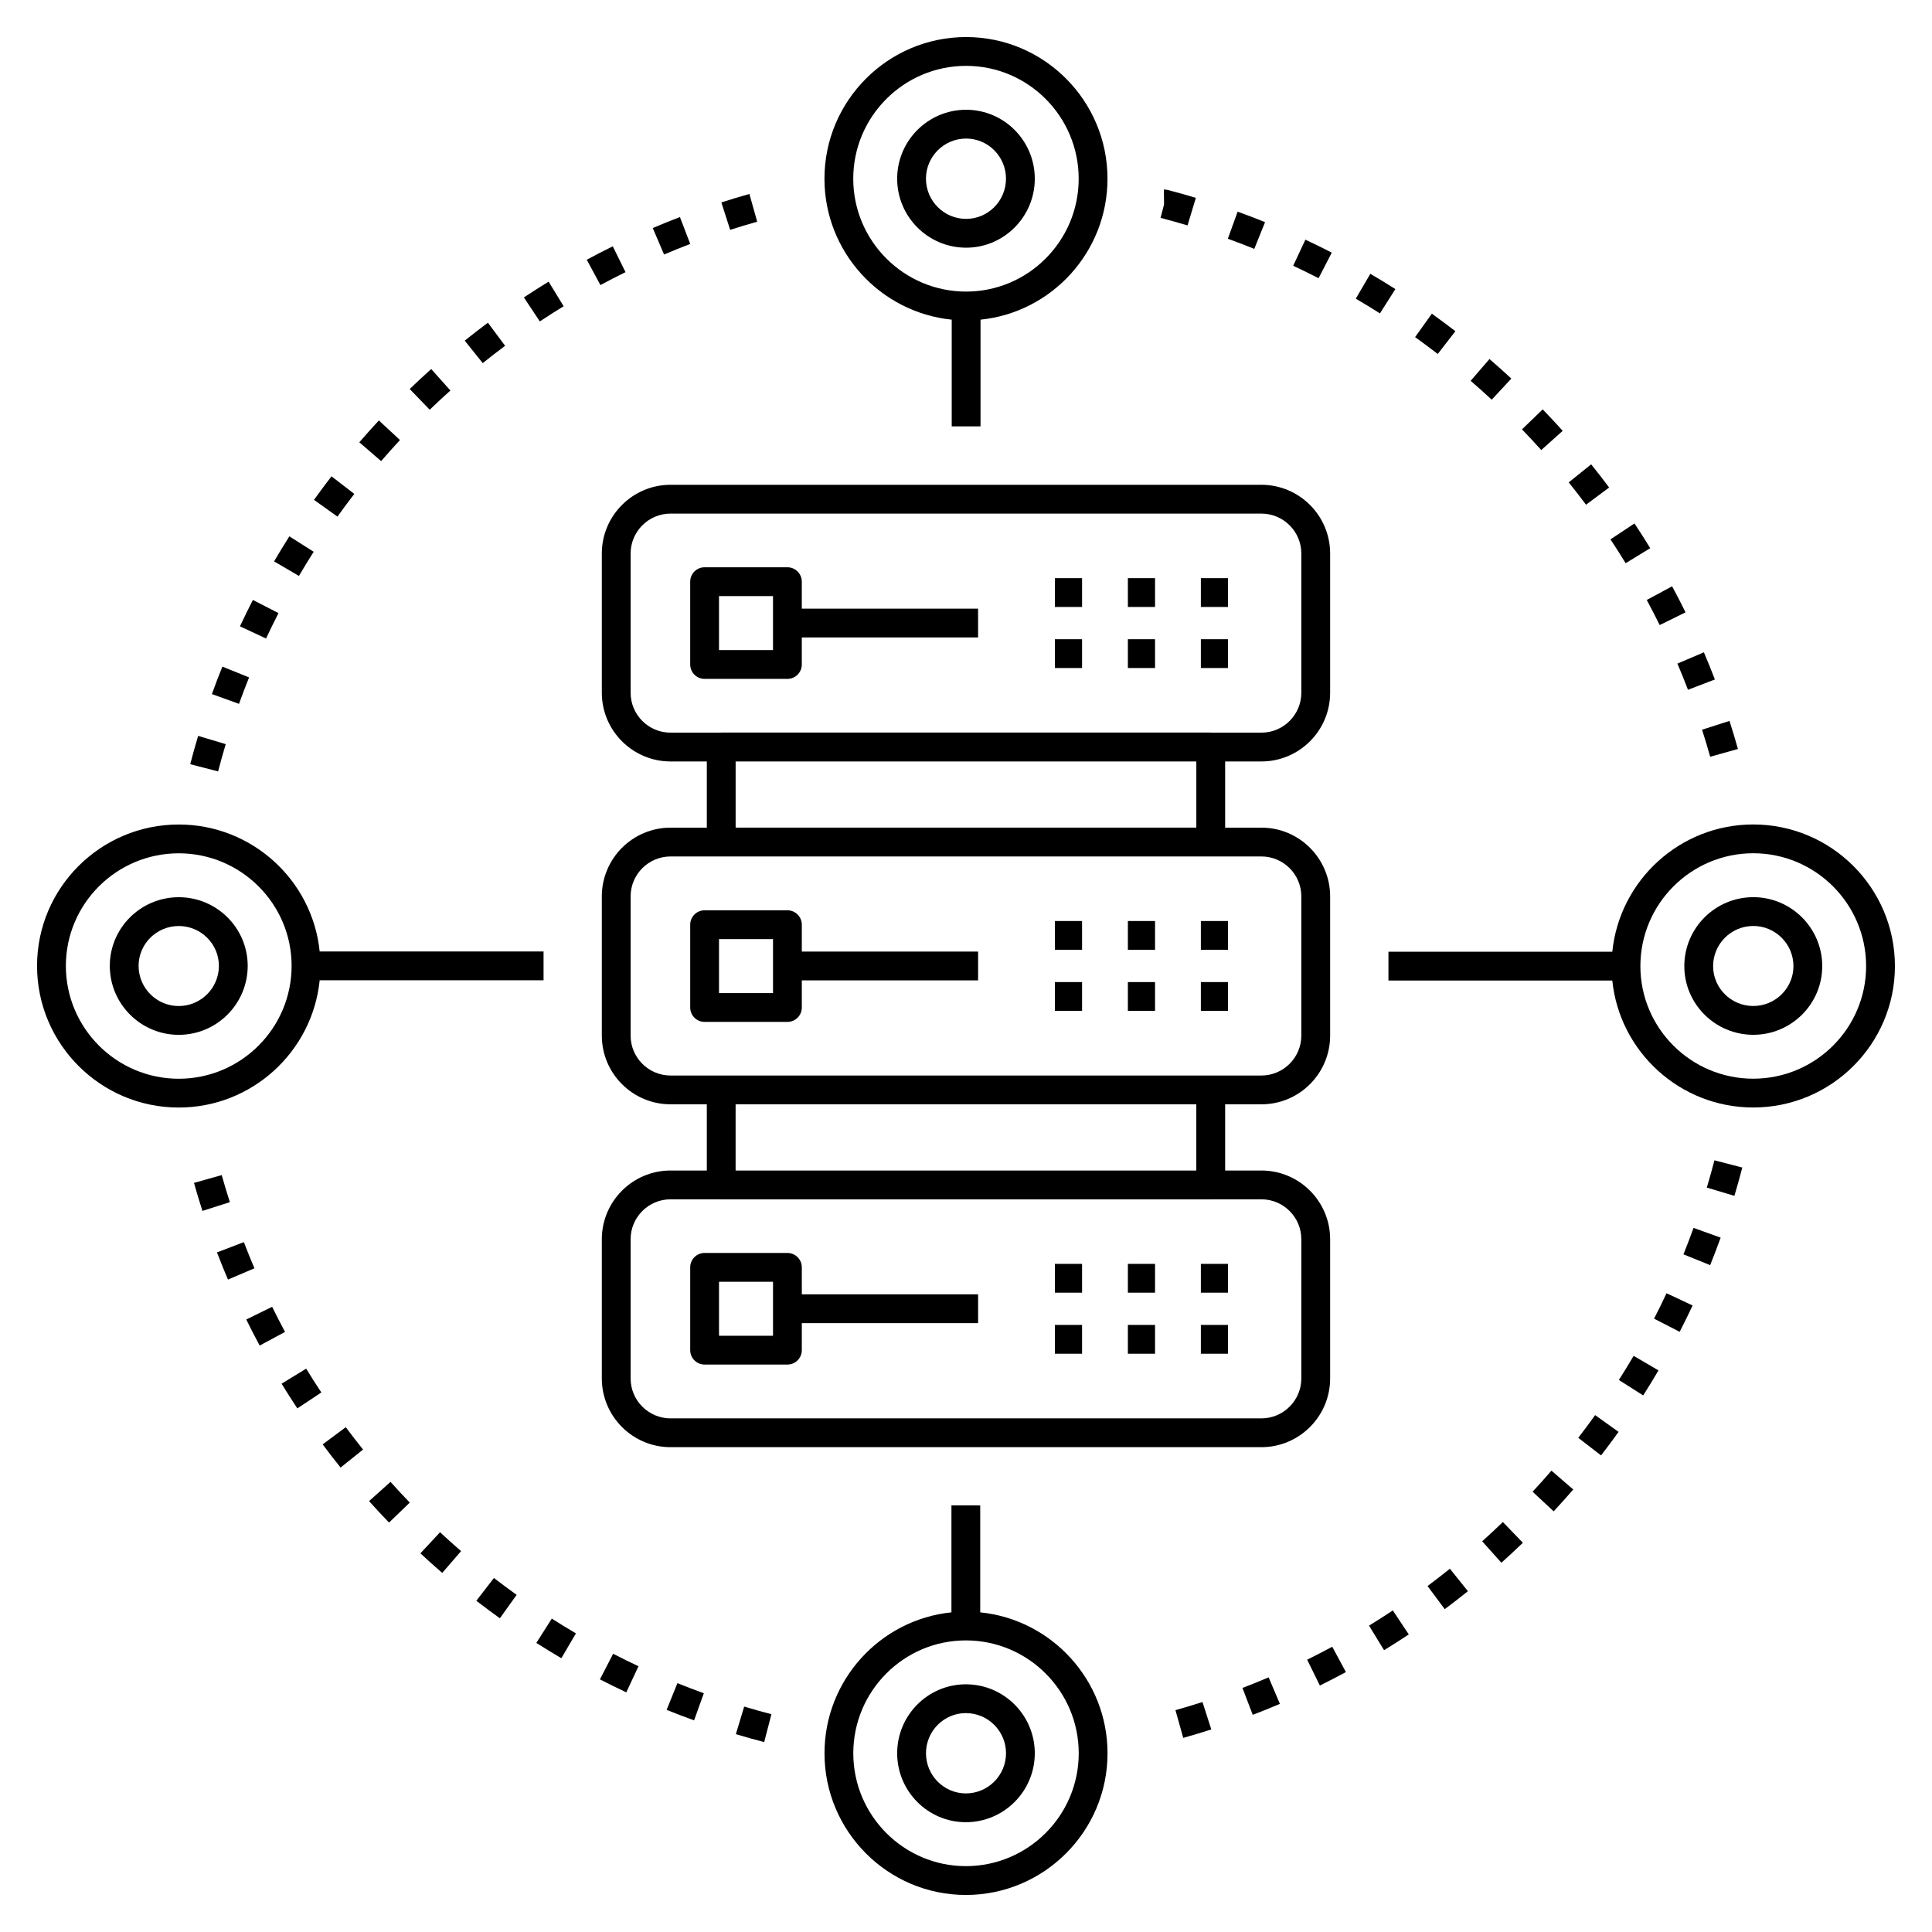<?xml version="1.0" encoding="UTF-8"?>
<!-- Uploaded to: ICON Repo, www.iconrepo.com, Generator: ICON Repo Mixer Tools -->
<svg fill="#000000" width="800px" height="800px" version="1.1" viewBox="144 144 512 512" xmlns="http://www.w3.org/2000/svg">
 <g>
  <path d="m423.56 297.22h7.199v7.633h-7.199z"/>
  <path d="m442.9 297.22h7.199v7.633h-7.199z"/>
  <path d="m462.24 297.22h7.199v7.633h-7.199z"/>
  <path d="m423.56 313.4h7.199v7.633h-7.199z"/>
  <path d="m442.9 313.4h7.199v7.633h-7.199z"/>
  <path d="m462.24 313.4h7.199v7.633h-7.199z"/>
  <path d="m423.56 388.08h7.199v7.633h-7.199z"/>
  <path d="m442.9 388.08h7.199v7.633h-7.199z"/>
  <path d="m462.24 388.08h7.199v7.633h-7.199z"/>
  <path d="m423.56 404.26h7.199v7.633h-7.199z"/>
  <path d="m442.9 404.26h7.199v7.633h-7.199z"/>
  <path d="m462.24 404.26h7.199v7.633h-7.199z"/>
  <path d="m496.5 509.3v-36.887c0-10.047-8.172-18.215-18.215-18.215h-9.609v-17.543h9.609c10.043 0 18.215-8.172 18.215-18.215v-36.887c0-10.047-8.172-18.215-18.215-18.215h-9.609v-17.543h9.609c10.043 0 18.215-8.172 18.215-18.215v-36.887c0-10.047-8.172-18.215-18.215-18.215h-156.58c-10.043 0-18.215 8.172-18.215 18.215v36.887c0 10.047 8.172 18.215 18.215 18.215h9.609v17.543h-9.609c-10.043 0-18.215 8.172-18.215 18.215v36.887c0 10.047 8.172 18.215 18.215 18.215h9.609v17.543h-9.609c-10.043 0-18.215 8.172-18.215 18.215v36.887c0 10.047 8.172 18.215 18.215 18.215h156.58c10.043 0 18.215-8.168 18.215-18.215zm-185.38-181.72v-36.887c0-5.832 4.746-10.582 10.582-10.582h156.58c5.836 0 10.582 4.75 10.582 10.582v36.887c0 5.832-4.746 10.582-10.582 10.582h-13.277c-0.051 0-0.094-0.031-0.148-0.031h-129.73c-0.051 0-0.098 0.027-0.148 0.031h-13.277c-5.836 0-10.582-4.75-10.582-10.582zm149.92 18.215v17.531h-122.09v-17.531zm-149.92 72.645v-36.887c0-5.832 4.746-10.582 10.582-10.582h156.58c5.836 0 10.582 4.75 10.582 10.582v36.887c0 5.832-4.746 10.582-10.582 10.582h-156.58c-5.836 0-10.582-4.75-10.582-10.582zm27.824 18.215h122.09v17.543h-122.09zm149.92 72.645c0 5.832-4.746 10.582-10.582 10.582h-156.58c-5.836 0-10.582-4.75-10.582-10.582v-36.887c0-5.832 4.746-10.582 10.582-10.582h13.332c0.031 0 0.059 0.02 0.094 0.02h129.73c0.031 0 0.059-0.02 0.094-0.02h13.332c5.836 0 10.582 4.75 10.582 10.582z"/>
  <path d="m423.56 478.94h7.199v7.633h-7.199z"/>
  <path d="m442.9 478.94h7.199v7.633h-7.199z"/>
  <path d="m462.24 478.94h7.199v7.633h-7.199z"/>
  <path d="m423.56 495.12h7.199v7.633h-7.199z"/>
  <path d="m442.9 495.12h7.199v7.633h-7.199z"/>
  <path d="m462.24 495.12h7.199v7.633h-7.199z"/>
  <path d="m418.23 191.36c0-10.078-8.164-18.273-18.199-18.273-10.078 0-18.273 8.195-18.273 18.273 0 10.082 8.199 18.281 18.273 18.281 10.035 0 18.199-8.199 18.199-18.281zm-18.199 10.648c-5.867 0-10.641-4.777-10.641-10.648 0-5.867 4.773-10.641 10.641-10.641 5.824 0 10.566 4.773 10.566 10.641 0 5.871-4.742 10.648-10.566 10.648z"/>
  <path d="m403.85 257v-28.285c18.871-1.922 33.648-17.941 33.648-37.352 0-20.703-16.809-37.543-37.465-37.543-20.703 0-37.543 16.844-37.543 37.543 0 19.414 14.812 35.434 33.727 37.352v28.285zm-33.73-65.637c0-16.492 13.418-29.91 29.91-29.91 16.449 0 29.832 13.418 29.832 29.91 0 16.492-13.383 29.91-29.832 29.91-16.492 0-29.91-13.418-29.91-29.91z"/>
  <path d="m191.37 381.77c-10.078 0-18.273 8.164-18.273 18.195 0 10.078 8.199 18.277 18.273 18.277 10.078 0 18.273-8.199 18.273-18.277 0-10.035-8.199-18.195-18.273-18.195zm0 28.84c-5.867 0-10.641-4.773-10.641-10.645 0-5.824 4.773-10.562 10.641-10.562 5.867 0 10.641 4.738 10.641 10.562 0 5.871-4.773 10.645-10.641 10.645z"/>
  <path d="m288.05 396.15h-59.332c-1.922-18.875-17.938-33.648-37.352-33.648-20.703 0-37.547 16.805-37.547 37.465 0 20.703 16.844 37.543 37.547 37.543 19.414 0 35.434-14.812 37.352-33.727h59.332zm-96.68 33.727c-16.496 0-29.914-13.418-29.914-29.91 0-16.449 13.418-29.832 29.914-29.832 16.492 0 29.91 13.383 29.91 29.832 0 16.492-13.418 29.91-29.91 29.91z"/>
  <path d="m381.76 608.63c0 10.078 8.164 18.273 18.199 18.273 10.078 0 18.273-8.195 18.273-18.273 0-10.078-8.199-18.273-18.273-18.273-10.035 0-18.199 8.195-18.199 18.273zm28.844 0c0 5.867-4.773 10.641-10.641 10.641-5.824 0-10.566-4.773-10.566-10.641 0-5.867 4.742-10.641 10.566-10.641 5.867 0 10.641 4.773 10.641 10.641z"/>
  <path d="m396.14 542.94v28.348c-18.867 1.926-33.641 17.941-33.641 37.352 0 20.703 16.809 37.543 37.465 37.543 20.703 0 37.543-16.844 37.543-37.543 0-19.418-14.816-35.438-33.738-37.352v-28.344zm33.734 65.695c0 16.492-13.418 29.91-29.91 29.91-16.449 0-29.832-13.418-29.832-29.91 0-16.492 13.383-29.91 29.832-29.91 16.492 0 29.91 13.418 29.91 29.91z"/>
  <path d="m608.63 362.49c-19.414 0-35.434 14.812-37.352 33.727h-59.328v7.633h59.328c1.922 18.875 17.938 33.648 37.352 33.648 20.703 0 37.543-16.805 37.543-37.465 0.004-20.699-16.84-37.543-37.543-37.543zm0 67.375c-16.492 0-29.91-13.383-29.91-29.832 0-16.492 13.418-29.91 29.91-29.91 16.492 0 29.91 13.418 29.91 29.91 0 16.449-13.418 29.832-29.91 29.832z"/>
  <path d="m608.64 381.76c-10.082 0-18.281 8.195-18.281 18.273 0 10.035 8.203 18.199 18.281 18.199s18.273-8.168 18.273-18.199c0-10.078-8.199-18.273-18.273-18.273zm0 28.84c-5.871 0-10.648-4.742-10.648-10.566 0-5.867 4.777-10.641 10.648-10.641 5.867 0 10.641 4.773 10.641 10.641 0 5.824-4.777 10.566-10.641 10.566z"/>
  <path d="m496.93 210.95c-2.305-1.188-4.637-2.332-6.988-3.434l-3.234 6.91c2.266 1.062 4.508 2.16 6.723 3.305z"/>
  <path d="m476.4 209.95 2.852-7.082c-2.398-0.965-4.824-1.895-7.266-2.777l-2.598 7.18c2.359 0.852 4.695 1.742 7.012 2.68z"/>
  <path d="m580.41 303c1.18 2.191 2.324 4.406 3.426 6.648l6.852-3.371c-1.145-2.324-2.332-4.629-3.559-6.902z"/>
  <path d="m525.02 237.81 4.672-6.039c-2.055-1.586-4.133-3.133-6.242-4.641l-4.438 6.211c2.027 1.453 4.031 2.941 6.008 4.469z"/>
  <path d="m539.32 249.92 5.199-5.59c-1.898-1.766-3.832-3.492-5.793-5.184l-4.988 5.777c1.891 1.633 3.754 3.297 5.582 4.996z"/>
  <path d="m570.79 286.94c1.379 2.078 2.723 4.184 4.023 6.312l6.516-3.981c-1.352-2.215-2.746-4.398-4.18-6.551z"/>
  <path d="m604.57 342.49c-0.699-2.5-1.445-4.981-2.238-7.441l-7.269 2.332c0.762 2.371 1.48 4.758 2.156 7.164z"/>
  <path d="m552.45 263.27 5.68-5.098c-1.73-1.926-3.496-3.82-5.297-5.684l-5.492 5.301c1.738 1.793 3.441 3.621 5.109 5.481z"/>
  <path d="m513.79 220.61c-2.188-1.391-4.398-2.742-6.637-4.051l-3.856 6.59c2.156 1.262 4.293 2.562 6.398 3.902z"/>
  <path d="m458.71 203.74 2.203-7.305c-2.457-0.742-4.934-1.438-7.43-2.086-0.312-0.082-0.637-0.121-0.961-0.121h-0.078l0.039 3.957-0.926 3.551c2.402 0.625 4.789 1.293 7.152 2.004z"/>
  <path d="m588.53 319.86c0.977 2.293 1.91 4.606 2.805 6.941l7.125-2.734c-0.93-2.422-1.898-4.82-2.91-7.195z"/>
  <path d="m559.73 271.83c1.562 1.949 3.094 3.926 4.586 5.926l6.121-4.562c-1.547-2.074-3.133-4.125-4.758-6.141z"/>
  <path d="m309.77 216.12-3.375-6.844c-2.324 1.145-4.625 2.328-6.898 3.555l3.621 6.715c2.195-1.18 4.41-2.32 6.652-3.426z"/>
  <path d="m273.3 229.52c-2.074 1.547-4.125 3.133-6.144 4.75l4.777 5.957c1.949-1.566 3.926-3.09 5.926-4.586z"/>
  <path d="m319.98 211.45c2.289-0.977 4.602-1.914 6.934-2.805l-2.727-7.125c-2.422 0.926-4.82 1.898-7.199 2.91z"/>
  <path d="m258.27 241.8c-1.93 1.73-3.828 3.492-5.691 5.293l5.301 5.492c1.797-1.734 3.625-3.438 5.484-5.098z"/>
  <path d="m194.41 346.52 7.391 1.914c0.629-2.43 1.301-4.84 2.019-7.227l-7.312-2.191c-0.742 2.481-1.441 4.984-2.098 7.504z"/>
  <path d="m337.5 204.91c2.371-0.762 4.758-1.484 7.164-2.156l-2.066-7.352c-2.5 0.703-4.977 1.449-7.434 2.238z"/>
  <path d="m289.39 218.64c-2.211 1.352-4.394 2.746-6.555 4.18l4.223 6.359c2.074-1.379 4.184-2.723 6.312-4.023z"/>
  <path d="m244.41 255.42c-1.762 1.898-3.492 3.824-5.188 5.789l5.777 4.988c1.633-1.891 3.301-3.75 5-5.578z"/>
  <path d="m231.85 270.23c-1.582 2.051-3.129 4.129-4.637 6.238l6.211 4.441c1.453-2.035 2.945-4.039 4.473-6.016z"/>
  <path d="m227.13 290.23-6.445-4.094c-1.387 2.184-2.738 4.398-4.051 6.637l6.586 3.856c1.266-2.156 2.57-4.289 3.91-6.398z"/>
  <path d="m210.01 323.52-7.078-2.856c-0.973 2.398-1.895 4.828-2.777 7.273l7.18 2.594c0.852-2.359 1.742-4.695 2.676-7.012z"/>
  <path d="m207.59 309.98 6.914 3.234c1.062-2.266 2.164-4.512 3.305-6.731l-6.793-3.488c-1.176 2.305-2.32 4.629-3.426 6.984z"/>
  <path d="m313.21 585.57c-2.266-1.062-4.508-2.16-6.723-3.305l-3.5 6.785c2.305 1.188 4.637 2.332 6.988 3.434z"/>
  <path d="m247.1 547.5 5.492-5.301c-1.734-1.797-3.434-3.625-5.102-5.488l-5.684 5.098c1.727 1.93 3.492 3.824 5.293 5.691z"/>
  <path d="m261.2 560.84 4.988-5.777c-1.891-1.633-3.75-3.301-5.578-5.004l-5.199 5.59c1.898 1.77 3.828 3.5 5.789 5.191z"/>
  <path d="m327.94 599.91 2.586-7.18c-2.356-0.852-4.691-1.746-7.008-2.676l-2.852 7.082c2.406 0.969 4.828 1.895 7.273 2.773z"/>
  <path d="m296.63 576.86c-2.16-1.266-4.293-2.57-6.398-3.91l-4.098 6.441c2.184 1.391 4.394 2.738 6.633 4.051z"/>
  <path d="m276.47 572.86 4.445-6.203c-2.035-1.457-4.039-2.953-6.016-4.477l-4.668 6.039c2.051 1.582 4.129 3.129 6.238 4.641z"/>
  <path d="m346.52 605.67 1.914-7.387c-2.426-0.629-4.832-1.301-7.219-2.019l-2.203 7.305c2.481 0.746 4.984 1.449 7.508 2.102z"/>
  <path d="m234.26 532.92 5.953-4.777c-1.562-1.945-3.09-3.926-4.582-5.926l-6.121 4.562c1.543 2.074 3.129 4.121 4.75 6.141z"/>
  <path d="m229.16 513.02c-1.379-2.074-2.719-4.18-4.019-6.312l-6.516 3.981c1.352 2.215 2.742 4.394 4.172 6.551z"/>
  <path d="m195.41 457.48c0.699 2.488 1.445 4.969 2.234 7.426l7.269-2.324c-0.758-2.375-1.477-4.762-2.156-7.172z"/>
  <path d="m219.54 496.97c-1.18-2.195-2.324-4.414-3.426-6.652l-6.852 3.363c1.141 2.328 2.328 4.629 3.555 6.906z"/>
  <path d="m211.43 480.11c-0.977-2.289-1.91-4.602-2.801-6.938l-7.129 2.727c0.926 2.422 1.898 4.82 2.91 7.199z"/>
  <path d="m541.89 558.14c1.926-1.73 3.824-3.496 5.688-5.293l-5.301-5.492c-1.797 1.738-3.625 3.438-5.484 5.106z"/>
  <path d="m592.56 489.96-6.914-3.234c-1.059 2.269-2.16 4.512-3.301 6.731l6.789 3.488c1.18-2.305 2.324-4.633 3.426-6.984z"/>
  <path d="m517.34 577.14-4.223-6.359c-2.078 1.379-4.184 2.723-6.312 4.027l3.988 6.508c2.207-1.352 4.391-2.742 6.547-4.176z"/>
  <path d="m568.3 529.7c1.582-2.051 3.129-4.129 4.637-6.238l-6.211-4.441c-1.453 2.035-2.945 4.039-4.473 6.016z"/>
  <path d="m457.57 604.56c2.5-0.703 4.977-1.449 7.434-2.238l-2.332-7.269c-2.371 0.762-4.758 1.484-7.164 2.156z"/>
  <path d="m555.74 544.52c1.766-1.898 3.492-3.832 5.188-5.793l-5.781-4.988c-1.629 1.895-3.297 3.754-4.996 5.582z"/>
  <path d="m573.02 509.71 6.445 4.094c1.387-2.184 2.738-4.398 4.051-6.637l-6.586-3.856c-1.27 2.156-2.57 4.289-3.91 6.398z"/>
  <path d="m526.87 570.44c2.078-1.547 4.125-3.133 6.144-4.758l-4.781-5.949c-1.945 1.562-3.918 3.09-5.922 4.586z"/>
  <path d="m599.99 471.99-7.184-2.586c-0.848 2.356-1.738 4.691-2.676 7.012l7.082 2.856c0.973-2.41 1.895-4.836 2.777-7.281z"/>
  <path d="m475.99 598.45c2.422-0.926 4.82-1.898 7.199-2.91l-2.992-7.023c-2.289 0.977-4.602 1.914-6.934 2.805z"/>
  <path d="m605.73 453.41-7.387-1.914c-0.629 2.426-1.301 4.836-2.019 7.227l7.312 2.191c0.742-2.484 1.441-4.988 2.094-7.504z"/>
  <path d="m500.68 587.12-3.621-6.715c-2.195 1.18-4.414 2.324-6.652 3.434l3.375 6.844c2.324-1.145 4.621-2.336 6.898-3.562z"/>
  <path d="m352.67 323.91c2.109 0 3.816-1.707 3.816-3.816v-7.16h46.715v-7.633h-46.715v-7.152c0-2.109-1.707-3.816-3.816-3.816h-21.945c-2.109 0-3.816 1.707-3.816 3.816v21.945c0 2.109 1.707 3.816 3.816 3.816zm-18.129-21.945h14.312v14.312h-14.312z"/>
  <path d="m356.49 411v-7.191h46.715v-7.633h-46.715v-7.121c0-2.109-1.707-3.816-3.816-3.816h-21.945c-2.109 0-3.816 1.707-3.816 3.816v21.945c0 2.109 1.707 3.816 3.816 3.816h21.945c2.109 0 3.816-1.707 3.816-3.816zm-7.633-3.816h-14.312v-14.312h14.312z"/>
  <path d="m356.49 479.86c0-2.109-1.707-3.816-3.816-3.816h-21.945c-2.109 0-3.816 1.707-3.816 3.816v21.945c0 2.109 1.707 3.816 3.816 3.816h21.945c2.109 0 3.816-1.707 3.816-3.816v-7.156h46.715v-7.633h-46.715zm-7.633 18.129h-14.312v-14.312h14.312z"/>
 </g>
</svg>